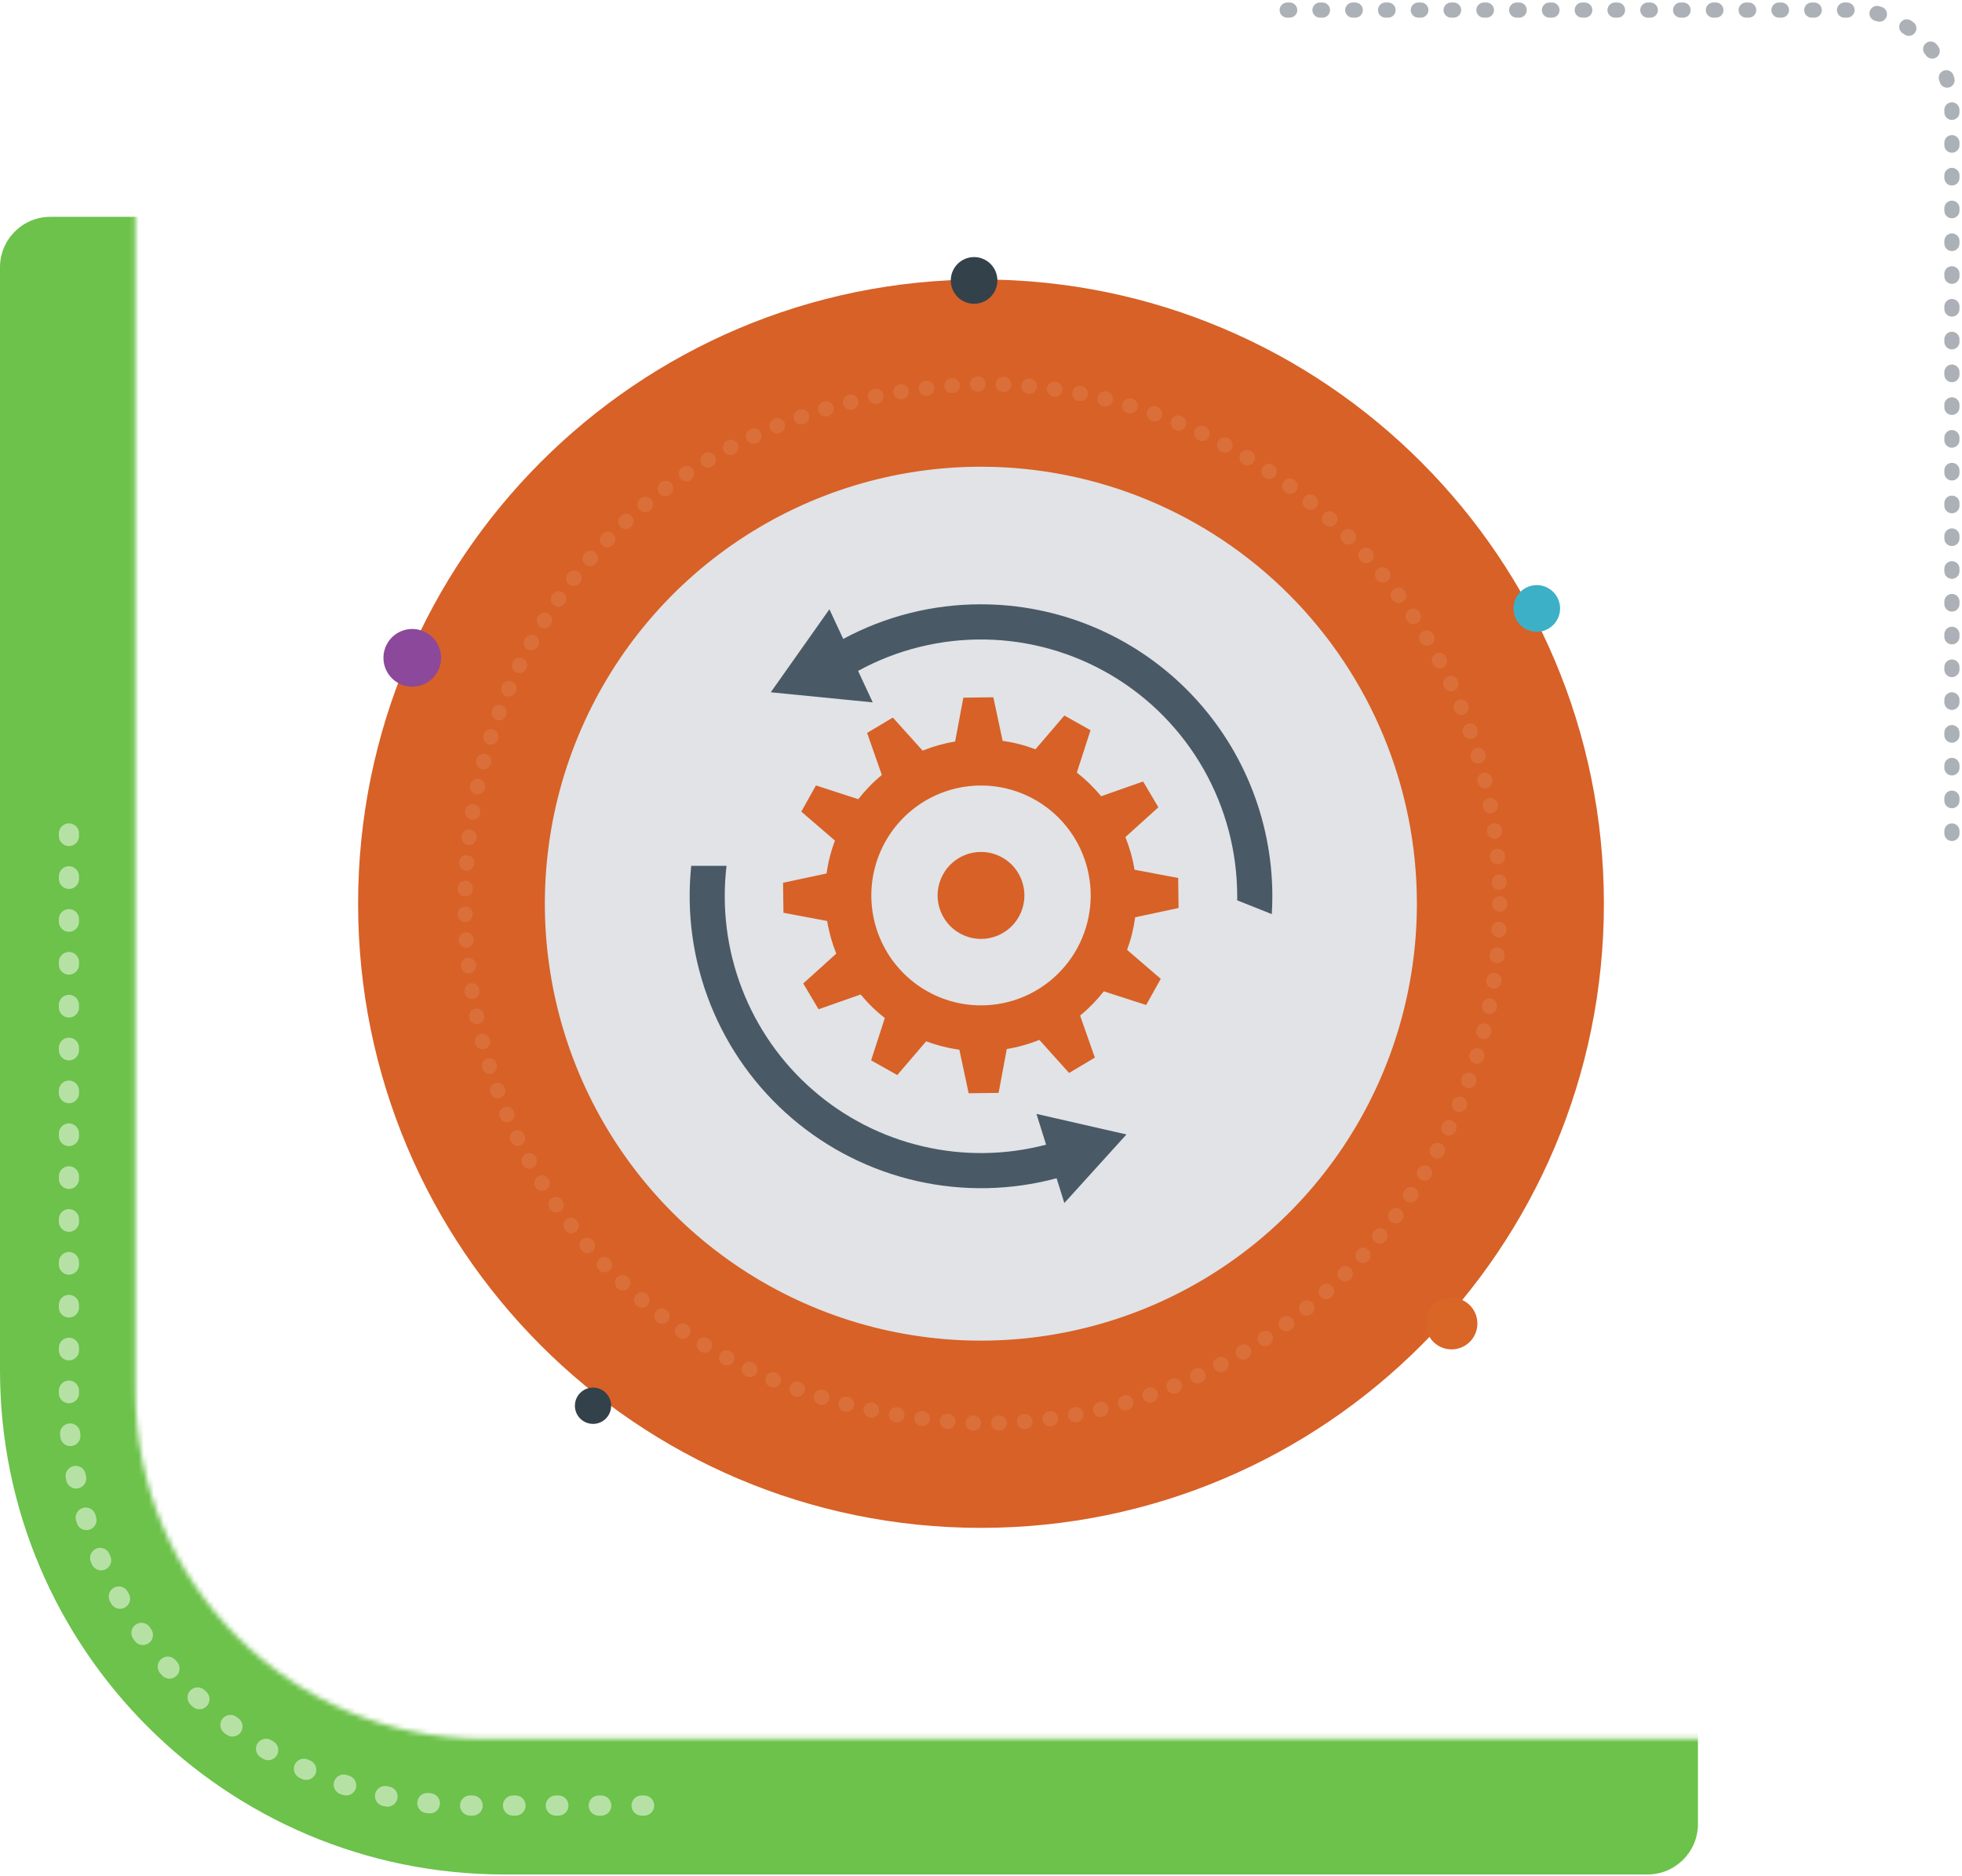<svg width="389" height="372" viewBox="0 0 389 372" fill="none" xmlns="http://www.w3.org/2000/svg">
<path d="M336.646 53.002C336.646 47.479 332.169 43.002 326.646 43.002H10C4.477 43.002 -0 47.479 -0 53.002V271.736C-0 326.965 44.771 371.736 100 371.736H326.646C332.169 371.736 336.646 367.259 336.646 361.736V53.002Z" fill="#6CC24A"/>
<path d="M13.668 165.288V278.069C13.668 322.252 49.485 358.069 93.668 358.069H135.234" stroke="white" stroke-opacity="0.5" stroke-width="4" stroke-linecap="round" stroke-linejoin="round" stroke-dasharray="0.5 8"/>
<mask id="mask0_814_243" style="mask-type:alpha" maskUnits="userSpaceOnUse" x="26" y="16" width="346" height="329">
<path d="M371.895 26.21C371.895 20.687 367.417 16.21 361.895 16.21H36.847C31.325 16.21 26.847 20.687 26.847 26.21V275.816C26.847 313.923 57.74 344.816 95.847 344.816H361.895C367.417 344.816 371.895 340.339 371.895 334.816V26.21Z" fill="white"/>
</mask>
<g mask="url(#mask0_814_243)">
<g filter="url(#filter0_d_814_243)">
<rect x="21.58" y="9.913" width="358.946" height="448.862" fill="white"/>
</g>
</g>
<path d="M387 165.288V22C387 10.954 378.046 2 367 2L253.924 2" stroke="#59656F" stroke-opacity="0.5" stroke-width="3" stroke-linecap="round" stroke-linejoin="round" stroke-dasharray="0.5 6"/>
<g clip-path="url(#clip0_814_243)">
<path d="M318 179.215C318 247.59 262.715 303 194.492 303C126.268 303 71 247.59 71 179.215C71 110.84 126.301 55.424 194.492 55.424C262.682 55.424 318 110.845 318 179.215Z" fill="#D76127"/>
<path d="M193.134 60.244C192.221 60.245 191.327 59.974 190.567 59.466C189.806 58.958 189.214 58.235 188.863 57.389C188.513 56.543 188.42 55.612 188.598 54.714C188.775 53.815 189.215 52.989 189.861 52.341C190.506 51.693 191.33 51.252 192.226 51.073C193.122 50.894 194.051 50.985 194.895 51.335C195.74 51.685 196.461 52.279 196.969 53.041C197.477 53.802 197.748 54.697 197.748 55.613C197.748 56.84 197.262 58.017 196.397 58.886C195.532 59.754 194.359 60.242 193.134 60.244Z" fill="#33414A"/>
<path d="M117.576 282.382C116.865 282.382 116.17 282.171 115.578 281.775C114.987 281.379 114.526 280.816 114.254 280.158C113.982 279.499 113.911 278.775 114.05 278.075C114.188 277.376 114.531 276.734 115.034 276.23C115.536 275.726 116.177 275.383 116.874 275.244C117.572 275.105 118.294 275.176 118.951 275.449C119.608 275.722 120.17 276.184 120.565 276.776C120.96 277.369 121.171 278.066 121.171 278.779C121.171 279.734 120.792 280.651 120.118 281.327C119.444 282.002 118.529 282.382 117.576 282.382Z" fill="#33414A"/>
<path d="M287.808 267.605C286.796 267.606 285.806 267.306 284.965 266.744C284.123 266.181 283.466 265.381 283.079 264.444C282.691 263.507 282.588 262.476 282.785 261.482C282.982 260.487 283.468 259.573 284.183 258.855C284.898 258.138 285.81 257.649 286.802 257.451C287.794 257.252 288.823 257.354 289.758 257.741C290.693 258.129 291.492 258.786 292.054 259.63C292.616 260.473 292.916 261.464 292.916 262.478C292.916 263.837 292.378 265.14 291.42 266.101C290.462 267.063 289.163 267.603 287.808 267.605Z" fill="#D96527"/>
<path d="M81.741 136.182C80.611 136.184 79.506 135.849 78.567 135.22C77.627 134.592 76.894 133.698 76.461 132.652C76.028 131.606 75.915 130.455 76.135 129.344C76.355 128.233 76.899 127.213 77.698 126.412C78.497 125.611 79.515 125.066 80.623 124.845C81.731 124.625 82.879 124.738 83.923 125.172C84.966 125.606 85.858 126.341 86.485 127.283C87.112 128.225 87.446 129.332 87.445 130.465C87.445 131.981 86.844 133.436 85.774 134.508C84.705 135.58 83.254 136.182 81.741 136.182Z" fill="#8C489A"/>
<path d="M304.693 125.299C303.78 125.299 302.887 125.027 302.127 124.519C301.367 124.01 300.776 123.287 300.426 122.441C300.076 121.595 299.985 120.664 300.163 119.766C300.341 118.867 300.781 118.042 301.427 117.395C302.073 116.747 302.896 116.306 303.792 116.128C304.688 115.949 305.617 116.041 306.461 116.391C307.305 116.742 308.027 117.335 308.534 118.097C309.042 118.858 309.312 119.753 309.312 120.669C309.311 121.896 308.824 123.073 307.958 123.941C307.092 124.809 305.918 125.298 304.693 125.299Z" fill="#3CB0C7"/>
<g opacity="0.3">
<path opacity="0.3" d="M297.335 179.215C297.336 192.752 294.676 206.157 289.508 218.665C284.34 231.172 276.764 242.536 267.213 252.108C257.663 261.68 246.325 269.272 233.847 274.451C221.369 279.631 207.996 282.295 194.49 282.293C58.087 276.86 58.143 81.547 194.49 76.131C207.996 76.13 221.369 78.796 233.847 83.976C246.325 89.156 257.662 96.749 267.212 106.321C276.762 115.894 284.338 127.258 289.506 139.765C294.675 152.272 297.335 165.677 297.335 179.215Z" stroke="white" stroke-width="3" stroke-miterlimit="10" stroke-linecap="round" stroke-dasharray="0.1 5"/>
</g>
<path d="M280.925 179.215C280.925 196.353 275.855 213.107 266.356 227.357C256.857 241.608 243.356 252.714 227.559 259.273C211.763 265.832 194.381 267.549 177.612 264.205C160.842 260.862 145.438 252.61 133.348 240.491C121.257 228.373 113.024 212.933 109.687 196.124C106.351 179.315 108.062 161.891 114.604 146.057C121.147 130.223 132.226 116.689 146.442 107.166C160.658 97.644 177.372 92.56 194.469 92.559C205.823 92.557 217.066 94.797 227.556 99.151C238.046 103.505 247.577 109.888 255.606 117.935C263.634 125.982 270.002 135.536 274.347 146.05C278.691 156.565 280.926 167.834 280.925 179.215Z" fill="#E1E3E6"/>
<path fill-rule="evenodd" clip-rule="evenodd" d="M194.497 119.844C202.083 119.844 209.595 121.341 216.603 124.251C223.612 127.161 229.98 131.426 235.344 136.803C240.708 142.18 244.963 148.563 247.866 155.589C250.769 162.614 252.264 170.143 252.264 177.748C252.264 178.93 252.225 180.113 252.152 181.284L245.296 178.545C245.296 178.278 245.296 177.987 245.296 177.748C245.295 168.91 243 160.224 238.636 152.544C234.272 144.865 227.99 138.455 220.407 133.946C212.824 129.437 204.201 126.983 195.386 126.825C186.57 126.668 177.865 128.812 170.127 133.048L173.032 139.29L152.819 137.287L164.445 120.831L167.183 126.711C175.576 122.19 184.958 119.83 194.486 119.844H194.497ZM205.494 220.902L207.408 227.005C199.397 229.111 190.994 229.224 182.931 227.332C174.867 225.44 167.386 221.601 161.14 216.15C154.894 210.698 150.072 203.799 147.093 196.054C144.114 188.308 143.069 179.949 144.048 171.706H137.047C136.076 181.05 137.387 190.49 140.866 199.213C144.345 207.936 149.888 215.68 157.017 221.777C164.146 227.875 172.648 232.143 181.789 234.214C190.93 236.286 200.437 236.097 209.489 233.666L211.025 238.575L223.341 224.98L205.494 220.902Z" fill="#495966"/>
<path d="M225.066 181.909L233.67 180.068L233.597 174.116L224.949 172.487C224.581 170.266 223.971 168.092 223.129 166.005L229.668 160.097L226.641 154.982L218.321 157.911C216.889 156.173 215.273 154.596 213.501 153.208L216.217 144.807L211.03 141.9L205.298 148.595C203.196 147.798 201.012 147.237 198.787 146.921L196.945 138.28L191.001 138.358L189.376 147.038H189.432C187.203 147.407 185.022 148.019 182.926 148.862L177.021 142.302L171.918 145.348L174.834 153.677L174.901 153.637C173.15 155.077 171.562 156.704 170.165 158.491L161.778 155.763L158.868 160.956L165.546 166.702C164.75 168.807 164.19 170.994 163.876 173.223L155.256 175.064L155.334 181.016L163.993 182.645C164.359 184.863 164.967 187.033 165.807 189.116L159.257 195.035L162.296 200.151L170.644 197.222C172.087 198.974 173.718 200.562 175.508 201.958L175.424 201.913L172.714 210.281L177.895 213.198L183.633 206.504C185.768 207.306 187.985 207.867 190.244 208.178H190.211L192.053 216.808L197.991 216.73L199.61 208.055H199.527C201.767 207.688 203.96 207.074 206.066 206.225L211.965 212.786L217.074 209.74L214.152 201.411C215.889 199.982 217.464 198.365 218.849 196.591L227.242 199.308L230.141 194.12L223.463 188.374C224.233 186.285 224.77 184.117 225.066 181.909ZM204.647 196.865C200.842 198.876 196.528 199.711 192.249 199.264C187.971 198.817 183.921 197.109 180.612 194.355C177.302 191.601 174.881 187.925 173.656 183.792C172.43 179.659 172.455 175.254 173.727 171.136C174.998 167.017 177.46 163.368 180.8 160.652C184.14 157.935 188.209 156.272 192.492 155.874C196.775 155.475 201.08 156.358 204.862 158.412C208.644 160.465 211.734 163.597 213.741 167.411C216.43 172.526 216.983 178.502 215.278 184.025C213.572 189.548 209.749 194.167 204.647 196.865Z" fill="#D76127"/>
<path d="M197.796 185.544C202.186 183.721 204.27 178.676 202.452 174.276C200.634 169.875 195.601 167.785 191.211 169.608C186.821 171.431 184.736 176.476 186.554 180.876C188.373 185.277 193.406 187.366 197.796 185.544Z" fill="#D76127"/>
</g>
<defs>
<filter id="filter0_d_814_243" x="17.58" y="9.913" width="366.945" height="456.863" filterUnits="userSpaceOnUse" color-interpolation-filters="sRGB">
<feFlood flood-opacity="0" result="BackgroundImageFix"/>
<feColorMatrix in="SourceAlpha" type="matrix" values="0 0 0 0 0 0 0 0 0 0 0 0 0 0 0 0 0 0 127 0" result="hardAlpha"/>
<feOffset dy="4"/>
<feGaussianBlur stdDeviation="2"/>
<feComposite in2="hardAlpha" operator="out"/>
<feColorMatrix type="matrix" values="0 0 0 0 0 0 0 0 0 0 0 0 0 0 0 0 0 0 0.25 0"/>
<feBlend mode="normal" in2="BackgroundImageFix" result="effect1_dropShadow_814_243"/>
<feBlend mode="normal" in="SourceGraphic" in2="effect1_dropShadow_814_243" result="shape"/>
</filter>
<clipPath id="clip0_814_243">
<rect width="247" height="252" fill="white" transform="translate(71 51)"/>
</clipPath>
</defs>
</svg>
